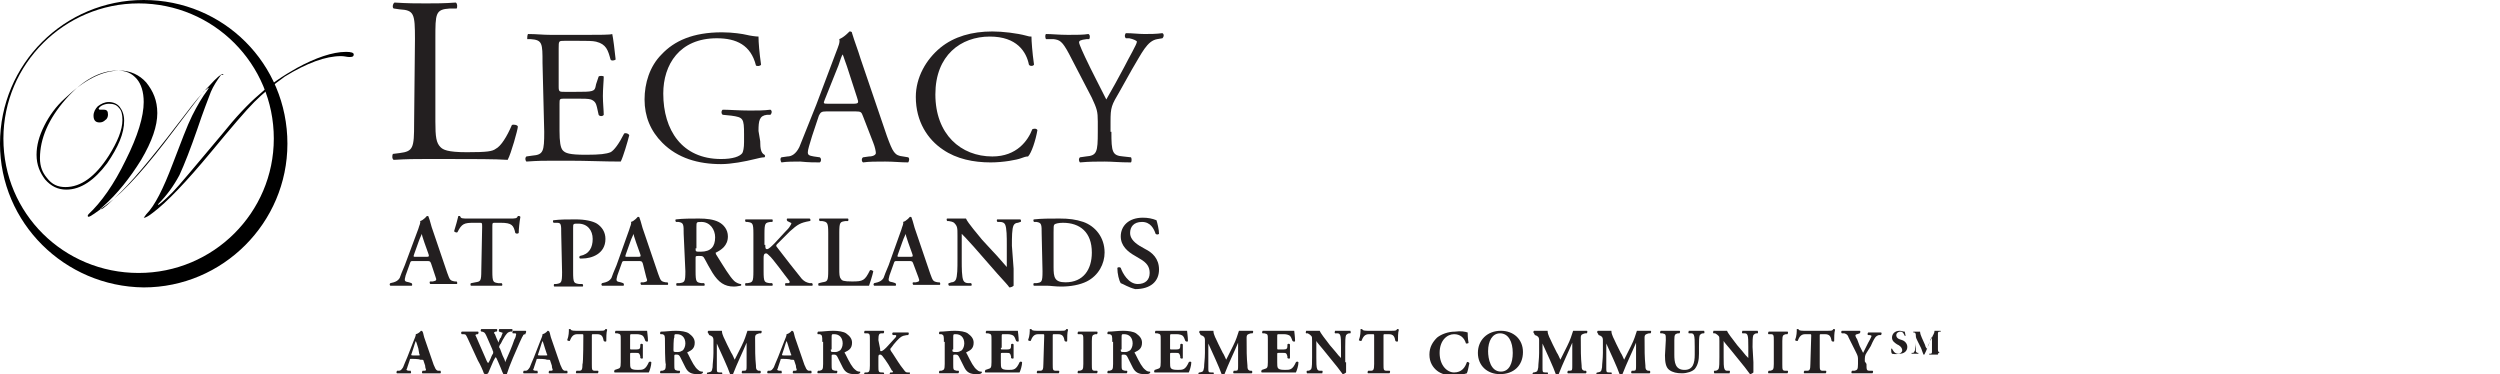 <svg enable-background="new 0 0 294 44" viewBox="0 0 294 44" xmlns="http://www.w3.org/2000/svg"><path d="m48.6 30.7c-.3 0-.3 0-.4.3l-.5 1.4c-.2.7-.1.7.4.8l.3.1c.1.1.1.3 0 .3-.4 0-.8 0-1.3 0-.4 0-.8 0-1.2 0-.1-.1-.1-.2 0-.3l.4-.1c.3-.1.5-.2.7-.5.1-.3.3-.8.6-1.5l1.6-4.3c.1-.4.3-.7.2-.9.4-.1.8-.6.8-.6.1 0 .2 0 .2.1.2.5.3 1.1.5 1.6l1.7 5c.3.8.3.9.9 1h.2c.1.1.1.3 0 .3-.5 0-.9 0-1.6 0-.5 0-1 0-1.5 0-.1-.1-.1-.3 0-.3h.3c.4-.1.5-.1.3-.6l-.5-1.5c-.1-.3-.2-.3-.5-.3zm1.5-.5c.3 0 .4 0 .3-.3l-.5-1.4c-.2-.6-.3-.9-.3-1 0 .1-.2.4-.4 1l-.5 1.4c-.1.3-.1.3.2.3-.1 0 1.2 0 1.2 0z" fill="#231f20"/><path d="m56.7 26.7c0-.5 0-.5-.3-.5h-.7c-1.1 0-1.4.1-1.9 1.1-.1.1-.3 0-.4-.1.2-.6.4-1.4.5-1.8h.1.1c.1.3.2.3 1 .3h4.9c.6 0 .8 0 .9-.3h.1c.1 0 .1 0 .2.1-.1.5-.2 1.5-.2 1.9-.1.1-.3.1-.4 0-.2-.9-.4-1.2-1.7-1.2h-.7c-.3 0-.3 0-.3.5v5.2c0 1.3.1 1.3.7 1.4h.4c.1.1.1.3 0 .3-.7 0-1.2 0-1.8 0-.5 0-1.1 0-1.8 0-.1 0-.1-.3 0-.3l.5-.1c.6-.1.7-.1.7-1.4z" fill="#231f20"/><path d="m66 27.5c0-1.1 0-1.3-.5-1.3h-.4c-.1-.1-.1-.3 0-.3.8-.1 1.6-.1 2.6-.1 1.1 0 2 .2 2.5.5.6.4 1 1 1 1.8 0 1.8-1.7 2.3-2.7 2.3-.1 0-.2 0-.3 0-.1-.1-.1-.2 0-.3 1.1-.2 1.5-1 1.5-2s-.6-1.8-1.7-1.8c-.6 0-.6 0-.6.5v5.2c0 1.3.1 1.3.7 1.4h.4c.1.1.1.3 0 .3-.7 0-1.2 0-1.8 0-.5 0-1.1 0-1.5 0-.1 0-.1-.3 0-.3h.2c.6-.1.7-.1.7-1.4z" fill="#231f20"/><path d="m73.5 30.7c-.3 0-.3 0-.4.3l-.5 1.4c-.2.7-.1.7.4.8l.3.1c.1.1.1.3 0 .3-.4 0-.8 0-1.3 0-.4 0-.8 0-1.2 0-.1-.1-.1-.2 0-.3l.4-.1c.3-.1.5-.2.7-.5.1-.3.3-.8.6-1.5l1.5-4.2c.1-.4.3-.7.2-.9.4-.1.8-.6.8-.6.1 0 .2 0 .2.1.2.5.3 1.1.5 1.6l1.7 5c.3.8.3.9.9 1h.2c.1.1.1.3 0 .3-.5 0-.9 0-1.6 0-.5 0-1 0-1.5 0-.1-.1-.1-.3 0-.3h.3c.4-.1.5-.1.3-.6l-.4-1.6c-.1-.3-.2-.3-.5-.3zm1.5-.5c.3 0 .4 0 .3-.3l-.5-1.4c-.2-.6-.3-.9-.3-1 0 .1-.2.4-.4 1l-.5 1.4c-.1.3-.1.3.2.3-.1 0 1.2 0 1.2 0z" fill="#231f20"/><path d="m80.4 27.5c0-1.1 0-1.3-.6-1.4h-.3c-.1-.1-.1-.3 0-.3.8-.1 1.8-.1 2.7-.1s1.7.1 2.3.4 1.1.9 1.1 1.7c0 1.1-.8 1.6-1.4 1.9-.1 0 0 .1 0 .2 1 1.6 1.6 2.6 2.1 3.1.3.3.7.4.8.4s.1.2 0 .2-.4.1-.8.1c-1.1 0-1.8-.5-2.5-1.6-.3-.5-.7-1.2-.9-1.6s-.3-.4-.7-.4-.4 0-.4.3v1.5c0 1.3.1 1.3.7 1.4h.3c.1.1.1.3 0 .3-.5 0-1.1 0-1.6 0s-1.1 0-1.6 0c-.1 0-.1-.3 0-.3h.3c.6-.1.7-.1.7-1.4zm1.4 1.7c0 .4 0 .4.6.4 1.2 0 1.7-.6 1.7-1.7 0-.9-.6-1.8-1.6-1.8-.6 0-.6 0-.6.6v2.5z" fill="#231f20"/><path d="m90 28.8c0 .3 0 .5.2.5s.5-.3.9-.7l1.2-1.3c.2-.2.5-.5.6-.7.2-.3.2-.4.1-.4l-.4-.2c-.1-.1-.1-.3 0-.3h1.3 1.3c.1 0 .2.3 0 .3-1.1.2-1.4.4-2.3 1.2l-1.5 1.5c-.1.1-.2.2 0 .4.9 1.2 2.1 2.7 2.9 3.7.3.3.5.4.9.5h.3c.1.1.1.3 0 .3-.4 0-.9 0-1.5 0s-1.1 0-1.6 0c-.1 0-.1-.3 0-.3h.3c.2 0 .2-.2.1-.3-.5-.6-1.9-2.6-2.4-3-.1-.1-.2-.2-.3-.2-.3 0-.3.3-.3.6v1.5c0 1.3.1 1.3.7 1.4h.3c.1.1.1.3 0 .3-.6 0-1.1 0-1.6 0s-1.1 0-1.5 0c-.1 0-.1-.3 0-.3h.2c.6-.1.7-.1.7-1.4v-4.4c0-1.3-.1-1.3-.7-1.4h-.2c-.1-.1-.1-.3 0-.3h1.6 1.5c.1 0 .1.3 0 .3h-.2c-.6.1-.7.1-.7 1.4v1.3z" fill="#231f20"/><path d="m98.7 31.6c0 .6 0 1 .2 1.2.1.2.3.3 1.3.3 1.3 0 1.5-.1 2.1-1.3.1-.1.3 0 .4.1-.1.5-.4 1.4-.5 1.7-.5 0-1.5 0-2.9 0h-1.3c-.6 0-1.2 0-1.7 0-.1 0-.1-.3 0-.3l.4-.1c.6-.1.7-.1.7-1.4v-4.4c0-1.2-.1-1.3-.7-1.4h-.3c-.1-.1-.1-.3 0-.3h1.7 1.6c.1 0 .1.3 0 .3h-.3c-.6.1-.7.1-.7 1.4z" fill="#231f20"/><path d="m105.5 30.7c-.3 0-.3 0-.4.3l-.5 1.4c-.2.7-.1.7.4.8l.3.1c.1.1.1.3 0 .3-.4 0-.8 0-1.3 0-.4 0-.8 0-1.2 0-.1-.1-.1-.2 0-.3l.4-.1c.3-.1.5-.2.7-.5.1-.3.3-.8.6-1.5l1.5-4.2c.1-.4.3-.7.2-.9.4-.1.8-.6.8-.6.1 0 .2 0 .2.1.2.5.3 1.1.5 1.6l1.7 5c.3.8.3.9.9 1h.2c.1.1.1.3 0 .3-.5 0-.9 0-1.6 0-.5 0-1 0-1.5 0-.1-.1-.1-.3 0-.3h.3c.4-.1.5-.1.3-.6l-.6-1.6c-.1-.3-.2-.3-.5-.3zm1.5-.5c.3 0 .4 0 .3-.3l-.5-1.4c-.2-.6-.3-.9-.3-1 0 .1-.2.4-.4 1l-.5 1.4c-.1.3-.1.3.2.3-.1 0 1.2 0 1.2 0z" fill="#231f20"/><path d="m119.2 31.6v2c-.1.1-.3.2-.5.2-.2-.3-.5-.6-1.4-1.6l-2.8-3.2c-.8-.9-1.2-1.3-1.4-1.5v.8 2.3c0 .9 0 2 .2 2.4.1.2.3.3.6.3h.3c.1.1.1.3 0 .3-.4 0-.9 0-1.4 0s-.8 0-1.2 0c-.1-.1-.1-.3 0-.3l.3-.1c.2 0 .4-.1.5-.3.2-.4.2-1.4.2-2.4v-2.8c0-.9 0-1.1-.4-1.5-.1-.1-.5-.2-.6-.2h-.2c-.1-.1-.1-.3 0-.3h1.4.8c.2.5 1.5 2 1.9 2.5l1.2 1.3c.5.5 1.6 1.8 1.7 1.9 0 0 0-.1 0-.3v-2.3c0-.9 0-2-.2-2.4-.1-.2-.3-.3-.6-.3h-.3c-.1-.1-.1-.3 0-.3h1.4 1.3c.1.1.1.3 0 .3l-.3.1c-.2 0-.4.1-.5.3-.2.4-.2 1.4-.2 2.4z" fill="#231f20"/><path d="m122.5 27.5c0-1.1 0-1.3-.6-1.4h-.3c-.1-.1-.1-.3 0-.3.9-.1 1.8-.1 3-.1 1.1 0 1.9.1 2.8.4 1.4.5 2.5 1.8 2.5 3.6 0 1.3-.7 2.7-2.1 3.4-.8.4-1.9.6-3 .6-.7 0-1.3-.1-1.7-.1-.5 0-1 0-1.5 0-.1 0-.1-.3 0-.3h.3c.6-.1.7-.1.7-1.4zm1.4 3.9c0 1.2.1 1.8 1.4 1.8 2.1 0 3.1-1.5 3.1-3.5 0-2.4-1.4-3.5-3.4-3.5-.5 0-.9.1-1 .2s-.1.3-.1.9z" fill="#231f20"/><path d="m131.8 33.3c-.2-.3-.4-1.1-.4-1.8.1-.1.3-.1.4 0 .2.6.9 1.9 2 1.9.9 0 1.4-.5 1.4-1.3 0-.7-.3-1.2-1.2-1.7l-.5-.3c-.9-.5-1.7-1.2-1.7-2.3 0-1.2.9-2.2 2.6-2.2.6 0 1.1.1 1.6.3.1.3.3 1.1.3 1.6-.1.1-.3.1-.4 0-.2-.6-.6-1.4-1.6-1.4s-1.4.6-1.4 1.3c0 .5.3 1 1.1 1.5l.7.4c.8.4 1.6 1.1 1.6 2.4 0 1.4-1 2.3-2.8 2.3-.8-.2-1.4-.6-1.7-.7z" fill="#231f20"/><path d="m48.8 4.6c0-3-.1-3.4-1.8-3.5l-.7-.1c-.2-.1-.1-.6.1-.7 1.6.1 2.5.1 3.7.1 1.1 0 2.1 0 3.5-.1.2.1.2.6.1.7h-.8c-1.7.1-1.7.6-1.7 3.5v9.8c0 1.8.1 2.5.6 3 .3.3.8.6 3.1.6 2.4 0 3-.1 3.4-.4.6-.3 1.3-1.4 1.9-2.8.2-.1.7 0 .7.2 0 .3-.8 3.2-1.2 3.9-1.4-.1-4.1-.1-7-.1h-2.7c-1.2 0-2.1 0-3.7.1-.2-.1-.2-.5-.1-.7l.8-.1c1.6-.2 1.7-.6 1.7-3.5z" fill="#231f20"/><path d="m63.8 7.4c0-2.3 0-2.7-1.4-2.8h-.4c0-.1 0-.5.1-.6 1 0 1.7.1 2.7.1h4.2c1.4 0 2.8 0 3-.1.1.4.3 2 .4 3-.1.1-.5.2-.6 0-.3-1.1-.5-1.8-1.7-2.1-.4-.1-1.1-.1-2.1-.1h-1.6c-.7 0-.7 0-.7.9v4.5c0 .6.1.6.7.6h1.3c.9 0 1.6 0 1.9-.1s.4-.2.5-.8l.3-.9c.1-.1.5-.1.6 0 0 .5-.1 1.4-.1 2.3 0 .8.1 1.7.1 2.2-.1.2-.5.2-.6 0l-.2-.9c-.1-.4-.2-.7-.7-.9-.3-.1-.9-.1-1.7-.1h-1.3c-.7 0-.7 0-.7.6v3.2c0 1.2.1 2 .4 2.3s.7.5 2.7.5c1.7 0 2.4-.1 2.9-.3.4-.2 1-1 1.6-2.2.2-.1.5 0 .6.2-.2.8-.7 2.5-1 3.1-2 0-4-.1-6-.1h-2c-1 0-1.7 0-3.1.1-.1-.1-.2-.4 0-.6l.7-.1c1.3-.1 1.4-.5 1.4-2.8z" fill="#231f20"/><path d="m89.4 16.6c0 .9.1 1.4.5 1.6.1.1.1.2 0 .3-.3 0-.7.1-1.1.2-1.2.3-2.8.6-4 .6-2.7 0-5.1-.7-6.9-2.5-1.4-1.4-2.1-3.1-2.1-5.1 0-1.9.6-3.9 2-5.3 1.5-1.6 3.7-2.6 7.1-2.6 1.3 0 2.5.2 2.9.3s1.1.2 1.4.2c0 .7.1 1.9.3 3.3-.1.2-.5.2-.6.1-.6-2.4-2.3-3.2-4.6-3.2-4.4 0-6.3 3.1-6.3 6.5 0 4.3 2.2 7.7 6.8 7.7 1.4 0 2.2-.3 2.5-.7.1-.2.2-.6.2-1.3v-.9c0-1.9-.1-2-1.5-2.2l-1-.1c-.2-.1-.2-.5 0-.6.7 0 1.9.1 3.2.1.9 0 1.6 0 2.4-.1.2.1.2.4 0 .6h-.4c-.9.1-1 .7-1 1.9z" fill="#231f20"/><path d="m101.5 13.7c-.2-.5-.2-.6-.9-.6h-3.4c-.6 0-.7.1-.9.5l-.8 2.4c-.3 1-.5 1.6-.5 1.9s.1.4.7.5l.7.1c.2.1.2.5 0 .6-.6 0-1.3 0-2.3-.1-.7 0-1.6 0-2.2.1-.1-.1-.2-.5 0-.6l.7-.1c.5 0 1-.3 1.4-1.1.4-1 1-2.5 2-5l2.3-6.1c.3-.8.5-1.2.4-1.6.5-.2.9-.6 1.2-.9.1 0 .3 0 .3.2.3 1 .7 2 1 3l3.1 9.1c.7 1.9.9 2.3 1.9 2.4l.6.1c.2.1.1.5 0 .6-.9 0-1.7-.1-2.7-.1-1.1 0-1.9 0-2.6.1-.2-.1-.2-.5 0-.6l.7-.1c.5 0 .8-.2.8-.4s-.1-.7-.3-1.2zm-4.5-2c-.2.5-.2.5.5.5h2.8c.7 0 .7-.1.5-.7l-1.2-3.7c-.2-.5-.4-1.2-.5-1.4-.1.1-.3.7-.5 1.3z" fill="#231f20"/><path d="m110.6 5.6c1.6-1.3 3.7-1.9 6.1-1.9 1.2 0 2.9.2 4 .5.3.1.4.1.6.1 0 .5.1 1.9.3 3.3-.1.2-.5.2-.6 0-.3-1.5-1.4-3.3-4.6-3.3-3.4 0-6.4 2.2-6.4 6.8 0 4.7 3 7.3 6.7 7.3 2.9 0 4.2-1.9 4.7-3.2.2-.1.5-.1.6.1-.2 1.2-.7 2.7-1.1 3.1-.3 0-.5.1-.8.2-.5.2-2.1.5-3.6.5-2 0-4-.4-5.6-1.5-1.8-1.2-3.2-3.3-3.2-6.2 0-2.3 1.2-4.4 2.9-5.8z" fill="#231f20"/><path d="m130.7 15.5c0 2.4.1 2.8 1.4 2.9l.9.1c.1.1.1.5 0 .6-1.4 0-2.2-.1-3.1-.1s-1.8 0-2.9.1c-.1-.1-.2-.4 0-.6l.7-.1c1.3-.1 1.4-.5 1.4-2.9v-1.2c0-1.2-.1-1.5-.7-2.8l-2.7-5.2c-.8-1.5-1.1-1.6-1.8-1.7h-.9c-.1-.2-.1-.5 0-.6.7 0 1.5.1 2.6.1 1 0 1.8 0 2.4-.1.2.1.2.4.1.6h-.3c-.8.1-.9.2-.9.4s.6 1.5.7 1.7c.8 1.7 1.7 3.4 2.5 5 .7-1.2 1.4-2.5 2.1-3.8.6-1.2 1.5-2.7 1.5-3 0-.1-.4-.3-.9-.4h-.4c-.2-.2-.1-.5 0-.6.8 0 1.5.1 2.2.1s1.3 0 2.1-.1c.2.1.2.4 0 .6l-.6.1c-1.2.2-1.8 1.6-3 3.6l-1.4 2.5c-1 1.7-1.1 1.9-1.1 3.6v1.2z" fill="#231f20"/><path d="m16.3.4c-8.7 0-15.9 7.1-15.9 15.9s7.1 15.8 15.9 15.8 15.9-7.1 15.9-15.8c0-8.8-7.1-15.9-15.9-15.9m17.5 16.5c0 9.3-7.6 16.9-16.9 16.9-9.3-.1-16.9-7.6-16.9-16.9 0-9.4 7.6-16.9 16.9-16.9 9.4 0 16.9 7.5 16.9 16.9"/><path d="m41.6 6.4c0 .2-.1.3-.4.3h-.2c-.2 0-.5-.1-.9-.1-1.8 0-4 .8-6.6 2.4-1.4 1-2.6 2-3.6 3s-2.7 3-5.1 5.9c-2.9 3.5-5.2 5.9-6.8 7.1-.5.4-.9.6-1 .6h-.1s.1-.1.3-.4c1-1 2-3 3.1-5.9 1-2.6 1.7-4.5 2.3-5.7s1.2-2.2 1.8-3c.1-.2.2-.3.2-.3l-.2.1-.1.1-.3.2c-.5.6-1.7 2.2-3.6 4.7-3 4-5.6 7-7.9 8.7-1.2.9-1.9 1.4-2.1 1.4l-.1-.1.1-.2c1.5-1.4 3-3.5 4.4-6.4 1.4-2.8 2.1-5.1 2.1-6.8 0-1.2-.3-2.1-.8-2.7-.6-.7-1.3-1-2.3-1-2 0-4.1 1.1-6.1 3.4s-3 4.6-3 6.9c0 1 .3 1.7.8 2.3.6.8 1.3 1.1 2.2 1.1 1.8 0 3.5-1.2 5.1-3.7 1-1.6 1.6-3 1.6-4.2 0-.6-.1-1.1-.4-1.4-.3-.4-.7-.5-1.2-.5-.3 0-.6.1-.8.2s-.4.3-.4.4l.1.1h.1.4c.4 0 .5.2.5.6 0 .2-.1.5-.3.6-.2.2-.4.3-.7.3-.5 0-.7-.3-.7-.8 0-.4.2-.8.5-1.1.4-.3.8-.5 1.3-.5s1 .2 1.3.6.5.9.5 1.6c0 1.5-.7 3.1-2 5-1.5 2-3.1 3.1-4.8 3.1-1 0-1.8-.4-2.5-1.2-.6-.8-1-1.7-1-2.9 0-1.1.3-2.2.9-3.4s1.4-2.3 2.4-3.2c2.3-2.2 4.4-3.3 6.5-3.3 1.2 0 2.3.5 3.1 1.4.8 1 1.3 2.1 1.3 3.6s-.6 3.3-1.9 5.5c-1.3 2.1-2.8 4-4.5 5.5-.2.2-.3.2-.3.3h.1c.2 0 1-.7 2.4-2.1 1.9-1.9 4.4-5 7.6-9.2.9-1.2 1.8-2.3 2.7-3.2.9-1 1.4-1.4 1.6-1.4l.1.1h-.3c-.5.7-.9 1.3-1.2 2-.3.8-.9 2.3-1.6 4.4-.8 2.3-1.5 4.1-2.1 5.4-.7 1.3-1.5 2.4-2.5 3.4v.1c.1 0 .7-.5 1.7-1.5.7-.7 2.6-3 5.8-6.8 1.6-2 3.1-3.6 4.4-4.7 1.3-1.2 2.8-2.2 4.4-3.1 2.2-1.2 4.2-1.9 5.8-1.9.6 0 .9.1.9.3"/><g fill="#231f20"><path d="m48.4 42.2c-.2 0-.2 0-.2.1l-.3.9c0 .1-.1.2-.1.3 0 0 .1.1.3.1h.2c0 .1.1.2 0 .3-.3 0-.5 0-.8 0s-.4 0-.8 0c-.1 0-.1-.2 0-.3h.2c.2 0 .3-.1.5-.4.1-.3.3-.7.5-1.2l.7-1.8c.2-.5.3-.7.3-.9.4-.1.6-.4.6-.4.1 0 .1 0 .2.1.1.2.1.5.3 1l1 2.9c.2.4.2.6.5.7h.3s.1.2 0 .3c-.4 0-.8 0-1.1 0-.4 0-.7 0-1 0-.1 0-.1-.2 0-.3h.2c.2 0 .2-.1.2-.1 0-.1-.1-.2-.1-.5l-.2-.6c0-.1-.1-.1-.4-.1-.1-.1-1-.1-1-.1zm.8-.4c.2 0 .2 0 .1-.2l-.1-.6c-.1-.3-.2-.7-.3-.9-.1.2-.2.6-.3.9l-.2.6c-.1.2 0 .2.2.2z"/><path d="m61.8 39.3c-.2 0-.3.1-.3.2-.1.1-.2.4-.4.8-.4.9-1.2 2.7-1.5 3.7 0 0-.1.1-.2.1s-.1 0-.2-.1c-.1-.2-.2-.4-.3-.7l-.3-.7c-.1-.2-.2-.5-.3-.6-.1.1-.2.3-.3.5l-.3.7c-.1.2-.2.5-.3.7 0 0-.1.1-.3.1-.1 0-.1 0-.2-.1-.1-.3-.4-1-.7-1.5l-1.2-2.6c-.2-.4-.2-.5-.5-.5h-.2c-.1-.1-.1-.2 0-.3h1 .9c.1 0 .1.2 0 .3h-.1c-.1 0-.2.1-.2.1s.2.4.4.9l.7 1.6c.2.5.3.7.4.8.1-.1.3-.5.4-.8l.1-.2c.1-.1.1-.2.1-.3s-.1-.2-.1-.3l-.7-1.6c-.2-.4-.2-.4-.5-.5h-.1c-.1-.1-.1-.2 0-.3h.9.9c.1 0 .1.2 0 .3h-.1c-.1 0-.2.1-.2.1 0 .1 0 .1.1.2l.2.5c.1.2.2.4.2.5l.2-.5.1-.1c.1-.3.2-.5.2-.5 0-.1 0-.1-.1-.1l-.3-.1c-.1-.1 0-.2 0-.3h.7.8c.1 0 .1.2 0 .3h-.2c-.3.1-.3.1-.6.5-.2.3-.4.7-.5.9-.1.1-.2.3-.2.4 0 0 0 .1.1.2l.3.8c.2.4.3.6.3.8.4-.9.8-1.8 1.1-2.7.1-.1.2-.5.2-.6s-.1-.1-.2-.1h-.2c-.1-.1 0-.2 0-.3h.8.7c.1 0 .1.2 0 .3z"/><path d="m63.3 42.2c-.2 0-.2 0-.2.1l-.3.9c0 .1-.1.2-.1.3 0 0 .1.1.3.1h.2c0 .1.1.2 0 .3-.3 0-.5 0-.8 0s-.4 0-.8 0c-.1 0-.1-.2 0-.3h.2c.2 0 .3-.1.5-.4.1-.3.3-.7.5-1.2l.7-1.8c.2-.5.3-.7.3-.9.4-.1.6-.4.6-.4.1 0 .1 0 .2.1.1.2.1.5.3 1l1 2.9c.2.4.2.6.5.7h.3s.1.2 0 .3c-.4 0-.8 0-1.1 0-.4 0-.7 0-1 0-.1 0-.1-.2 0-.3h.2c.2 0 .2-.1.2-.1 0-.1-.1-.2-.1-.5l-.2-.6c0-.1-.1-.1-.4-.1-.1-.1-1-.1-1-.1zm.9-.4c.2 0 .2 0 .1-.2l-.2-.6c-.1-.3-.2-.7-.3-.9-.1.2-.2.6-.3.9l-.2.6c-.1.2 0 .2.2.2z"/><path d="m68.6 39.5c0-.2 0-.2-.2-.2h-.5c-.5 0-.7.3-.9.8-.1 0-.2 0-.3-.1.2-.5.2-1 .2-1.3h.1s.1 0 .1 0c0 .1.1.2.6.2h2.8c.5 0 .6 0 .7-.2h.1s.1 0 .1.1c-.1.3-.1.9-.1 1.3 0 .1-.2.1-.3 0-.1-.5-.2-.8-.8-.8h-.4c-.2 0-.2 0-.2.2v3.3c0 .7 0 .8.4.8h.3c.1 0 .1.2 0 .3-.5 0-.9 0-1.2 0-.4 0-.7 0-1.3 0-.1 0-.1-.2 0-.3h.3c.3 0 .4-.1.4-.8.1 0 .1-3.3.1-3.3z"/><path d="m74.1 40.9c0 .2 0 .2.2.2h.5c.4 0 .5-.1.5-.4v-.2c.1-.1.2-.1.3 0v.8.8c0 .1-.2.1-.3 0v-.2c-.1-.4-.2-.4-.5-.4h-.5c-.2 0-.2 0-.2.2v.9c0 .3 0 .6.1.7s.2.2.8.2.9 0 1.3-.9c.1-.1.2-.1.3 0 0 .4-.2 1-.3 1.2-.4 0-1.1 0-1.7 0h-1c-.4 0-.7 0-1.3 0-.1 0-.1-.2 0-.3l.3-.1c.3-.1.4-.1.4-.8v-2.6c0-.7 0-.7-.4-.8h-.2c-.1 0-.1-.2 0-.3h1.1 1.6 1c0 .1.1.7.1 1.2 0 .1-.2.1-.3 0-.1-.3-.2-.5-.3-.6s-.4-.2-.7-.2h-.6c-.2 0-.2 0-.2.3z"/><path d="m78.2 40.2c0-.7 0-.8-.3-.9h-.2c-.1 0-.1-.2 0-.3.6 0 1.1-.1 1.8-.1.6 0 1.2.1 1.5.3.4.3.7.6.7 1.1 0 .7-.4.9-.8 1.1-.1 0-.1.1 0 .2.5 1 .8 1.6 1.2 1.9.2.2.4.2.5.2s.1.1 0 .2-.4.1-.6.1c-.7 0-1.1-.2-1.4-.8-.2-.4-.4-.8-.6-1.2-.1-.2-.2-.3-.4-.3-.3 0-.3 0-.3.2v.9c0 .7 0 .7.4.8h.2c.1 0 .1.2 0 .3-.4 0-.7 0-1.1 0s-.7 0-1.1 0c-.1 0-.1-.2 0-.3h.2c.3-.1.4-.1.4-.8-.1 0-.1-2.6-.1-2.6zm1 .9c0 .3 0 .3.5.3.3 0 .4-.1.6-.2.1-.1.3-.4.3-.8 0-.7-.4-1.1-1-1.1-.3 0-.3 0-.3.4-.1 0-.1 1.4-.1 1.4z"/><path d="m83.3 39.2c-.1-.1-.1-.2 0-.3h.9.7c0 .5.3.9.6 1.6l.5 1c.1.1.3.6.4.8.1-.2.2-.4.4-.8l.4-.8c.4-.8.5-1.2.7-1.8h.7.9c.1 0 .1.2 0 .3h-.2c-.3.1-.5.1-.5.5 0 1.5 0 2.3.1 3.3 0 .3 0 .5.3.6h.2c.1.1.1.2 0 .3-.3 0-.7 0-1 0s-.7 0-1.1 0c-.1 0-.1-.2 0-.3h.2c.3 0 .3-.1.3-.6v-1.9-.8c-.5 1.2-1.1 2.4-1.6 3.7 0 0-.1.1-.1.1-.1 0-.1 0-.2 0-.3-.9-1.2-2.8-1.6-3.7v1.2 1.7c0 .4 0 .5.3.5h.3c.1.1 0 .2 0 .3-.3 0-.6 0-.9 0-.2 0-.5 0-.8 0-.1 0-.1-.2 0-.3h.1c.4-.1.4-.1.5-.6 0-.4.1-1 .1-1.7 0-.5 0-1.1 0-1.5s-.2-.5-.5-.6z"/><path d="m92 42.2c-.2 0-.2 0-.2.1l-.3.9c0 .1-.1.2-.1.3 0 0 .1.1.3.1h.2c0 .1.1.2 0 .3-.3 0-.5 0-.8 0s-.4 0-.8 0c-.1 0-.1-.2 0-.3h.2c.2 0 .3-.1.5-.4.1-.3.3-.7.5-1.2l.7-1.8c.2-.5.3-.7.3-.9.4-.1.6-.4.6-.4.1 0 .1 0 .2.1.1.2.1.5.3 1l1 2.9c.2.4.2.6.5.7h.3s.1.2 0 .3c-.4 0-.8 0-1.1 0-.4 0-.7 0-1 0-.1 0-.1-.2 0-.3h.2c.2 0 .2-.1.2-.1 0-.1-.1-.2-.1-.5l-.2-.6c0-.1-.1-.1-.4-.1-.1-.1-1-.1-1-.1zm.9-.4c.2 0 .2 0 .1-.2l-.2-.6c-.1-.3-.2-.7-.3-.9-.1.2-.2.6-.3.9l-.2.6c-.1.2 0 .2.2.2z"/><path d="m96.7 40.2c0-.7 0-.8-.3-.9h-.2c-.1 0-.1-.2 0-.3.6 0 1.1-.1 1.8-.1.6 0 1.2.1 1.5.3.4.3.7.6.7 1.1 0 .7-.4.9-.8 1.1-.1 0-.1.1 0 .2.5 1 .8 1.6 1.2 1.9.2.2.4.2.5.2s.1.1 0 .2-.4.1-.6.1c-.7 0-1.1-.2-1.4-.8-.2-.4-.4-.8-.6-1.2-.1-.2-.2-.3-.4-.3-.3 0-.3 0-.3.2v.9c0 .7 0 .7.4.8h.2c.1 0 .1.2 0 .3-.4 0-.7 0-1.1 0s-.7 0-1.1 0c-.1 0-.1-.2 0-.3h.2c.3-.1.4-.1.4-.8v-2.6zm1 .9c0 .3 0 .3.5.3.3 0 .4-.1.6-.2.1-.1.3-.4.3-.8 0-.7-.4-1.1-1-1.1-.3 0-.3 0-.3.4v1.4z"/><path d="m103.5 41c0 .2 0 .3.1.3.2 0 .5-.3.6-.4.4-.4.8-.9 1.1-1.2.1-.1.1-.2.1-.2s0-.1-.1-.1h-.3c-.1-.1-.1-.2 0-.3h.9.9c.1 0 .1.2 0 .3-.3 0-.5.1-.6.1-.3.1-.6.4-1.1 1l-.3.4c-.1.1-.1.1-.1.2 0 0 0 .1.3.5.4.6.8 1.3 1.3 1.9.2.3.3.3.5.3h.2v.3c-.4 0-.7 0-1.1 0s-.8 0-1.2 0c-.1 0-.1-.2 0-.3h.2c.1 0 .1 0 .1-.1s0-.1-.1-.1l-.4-.7-.4-.6c-.3-.4-.4-.6-.6-.6s-.2.1-.2.5v.8c0 .7 0 .8.4.8h.2c.1.1.1.2 0 .3-.4 0-.8 0-1.1 0s-.7 0-1.1 0c-.1 0-.1-.2 0-.3h.2c.3 0 .4-.1.4-.8v-3c0-.7 0-.8-.4-.8h-.2c-.1 0-.1-.2 0-.3h1.1 1.1c.1 0 .1.2 0 .3h-.2c-.3 0-.4.1-.4.8z"/><path d="m111 40.2c0-.7 0-.8-.3-.9h-.2c-.1 0-.1-.2 0-.3.6 0 1.1-.1 1.8-.1.6 0 1.2.1 1.5.3.4.3.7.6.7 1.1 0 .7-.4.9-.8 1.1-.1 0-.1.1 0 .2.5 1 .8 1.6 1.2 1.9.2.2.4.2.5.2s.1.1 0 .2-.4.1-.6.1c-.7 0-1.1-.2-1.4-.8-.2-.4-.4-.8-.6-1.2-.1-.2-.2-.3-.4-.3-.3 0-.3 0-.3.2v.9c0 .7 0 .7.4.8h.2c.1 0 .1.2 0 .3-.4 0-.7 0-1.1 0s-.7 0-1.1 0c-.1 0-.1-.2 0-.3h.2c.3-.1.4-.1.4-.8v-2.6zm1 .9c0 .3 0 .3.5.3.3 0 .4-.1.6-.2.1-.1.3-.4.3-.8 0-.7-.4-1.1-1-1.1-.3 0-.3 0-.3.4v1.4z"/><path d="m117.7 40.9c0 .2 0 .2.2.2h.5c.4 0 .5-.1.5-.4v-.2c.1-.1.2-.1.3 0v.8.8c0 .1-.2.1-.3 0v-.2c-.1-.4-.2-.4-.5-.4h-.5c-.2 0-.2 0-.2.2v.9c0 .3 0 .6.1.7s.2.2.8.2.9 0 1.3-.9c.1-.1.2-.1.3 0 0 .4-.2 1-.3 1.2-.4 0-1.1 0-1.7 0h-1c-.4 0-.7 0-1.3 0-.1 0-.1-.2 0-.3l.3-.1c.3-.1.4-.1.4-.8v-2.6c0-.7 0-.7-.4-.8h-.2c-.1 0-.1-.2 0-.3h1.1 1.6 1c0 .1.1.7.1 1.2 0 .1-.2.1-.3 0-.1-.3-.2-.5-.3-.6s-.4-.2-.7-.2h-.5c-.2 0-.2 0-.2.3v1.3z"/><path d="m122.8 39.5c0-.2 0-.2-.2-.2h-.5c-.5 0-.7.3-.9.8-.1 0-.2 0-.3-.1.2-.5.2-1 .2-1.3h.1.1c0 .1.1.2.6.2h2.8c.5 0 .6 0 .7-.2h.1s.1 0 .1.1c-.1.3-.1.9-.1 1.3 0 .1-.2.1-.3 0-.1-.5-.2-.8-.8-.8h-.4c-.2 0-.2 0-.2.2v3.3c0 .7 0 .8.4.8h.3c.1 0 .1.2 0 .3-.5 0-.9 0-1.2 0-.4 0-.7 0-1.3 0-.1 0-.1-.2 0-.3h.3c.3 0 .4-.1.4-.8z"/><path d="m128.4 42.8c0 .7 0 .8.4.8h.2c.1 0 .1.2 0 .3-.4 0-.8 0-1.1 0-.4 0-.7 0-1.1 0-.1 0-.1-.2 0-.3h.2c.3-.1.4-.1.4-.8v-2.7c0-.7 0-.8-.4-.8h-.2c-.1 0-.1-.2 0-.3h1.1 1.1c.1 0 .1.2 0 .3h-.2c-.3.1-.4.1-.4.8z"/><path d="m130.8 40.2c0-.7 0-.8-.3-.9h-.2c-.1 0-.1-.2 0-.3.6 0 1.1-.1 1.8-.1.6 0 1.2.1 1.5.3.4.3.7.6.7 1.1 0 .7-.4.9-.8 1.1-.1 0-.1.1 0 .2.5 1 .8 1.6 1.2 1.9.2.2.4.2.5.2s.1.1 0 .2-.4.1-.6.1c-.7 0-1.1-.2-1.4-.8-.2-.4-.4-.8-.6-1.2-.1-.2-.2-.3-.4-.3-.3 0-.3 0-.3.2v.9c0 .7 0 .7.4.8h.2c.1 0 .1.2 0 .3-.4 0-.7 0-1.1 0s-.7 0-1.1 0c-.1 0-.1-.2 0-.3h.2c.3-.1.4-.1.4-.8v-2.6zm1 .9c0 .3 0 .3.5.3.3 0 .4-.1.6-.2.1-.1.3-.4.3-.8 0-.7-.4-1.1-1-1.1-.3 0-.3 0-.3.4v1.4z"/><path d="m137.6 40.9c0 .2 0 .2.2.2h.5c.4 0 .5-.1.5-.4v-.2c.1-.1.2-.1.3 0v.8.8c0 .1-.2.1-.3 0v-.2c-.1-.4-.2-.4-.5-.4h-.5c-.2 0-.2 0-.2.2v.9c0 .3 0 .6.1.7s.2.2.8.2.9 0 1.3-.9c.1-.1.2-.1.3 0 0 .4-.2 1-.3 1.2-.4 0-1.1 0-1.7 0h-1c-.4 0-.7 0-1.3 0-.1 0-.1-.2 0-.3l.3-.1c.3-.1.4-.1.4-.8v-2.6c0-.7 0-.7-.4-.8h-.2c-.1 0-.1-.2 0-.3h1.1 1.6 1c0 .1.1.7.1 1.2 0 .1-.2.1-.3 0-.1-.3-.2-.5-.3-.6s-.4-.2-.7-.2h-.6c-.2 0-.2 0-.2.3z"/><path d="m141.1 39.2c-.1-.1-.1-.2 0-.3h.9.7c0 .5.3.9.6 1.6l.5 1c.1.1.3.6.4.8.1-.2.2-.4.4-.8l.4-.8c.4-.8.5-1.2.7-1.8h.7.9c.1 0 .1.2 0 .3h-.2c-.3.1-.5.1-.5.5 0 1.5 0 2.3.1 3.3 0 .3 0 .5.3.6h.2c.1.1.1.2 0 .3-.3 0-.7 0-1 0s-.7 0-1.1 0c-.1 0-.1-.2 0-.3h.2c.3 0 .3-.1.3-.6v-1.9-.8c-.5 1.2-1.1 2.4-1.6 3.7 0 0-.1.1-.1.1-.1 0-.1 0-.2 0-.3-.9-1.2-2.8-1.6-3.7v1.2 1.7c0 .4 0 .5.3.5h.3c.1.1 0 .2 0 .3-.3 0-.6 0-.9 0-.2 0-.5 0-.8 0-.1 0-.1-.2 0-.3h.1c.4-.1.4-.1.5-.6 0-.4.1-1 .1-1.7 0-.5 0-1.1 0-1.5s-.2-.5-.5-.6z"/><path d="m150.2 40.9c0 .2 0 .2.2.2h.5c.4 0 .5-.1.5-.4v-.2c.1-.1.2-.1.3 0v.8.8c0 .1-.2.1-.3 0v-.2c-.1-.4-.2-.4-.5-.4h-.5c-.2 0-.2 0-.2.2v.9c0 .3 0 .6.1.7s.2.2.8.2.9 0 1.3-.9c.1-.1.2-.1.3 0 0 .4-.2 1-.3 1.2-.4 0-1.1 0-1.7 0h-1c-.4 0-.7 0-1.3 0-.1 0-.1-.2 0-.3l.3-.1c.3-.1.4-.1.4-.8v-2.6c0-.7 0-.7-.4-.8h-.2c-.1 0-.1-.2 0-.3h1.1 1.6 1c0 .1.1.7.1 1.2 0 .1-.2.1-.3 0-.1-.3-.2-.5-.3-.6s-.4-.2-.7-.2h-.6c-.2 0-.2 0-.2.3z"/><path d="m158.3 42.6v1.2c-.1.1-.3.2-.4.2 0 0-.3-.4-.6-.8l-1.7-2.1c-.4-.5-.7-.8-.8-1v.5 1.4c0 .6 0 1.2.1 1.4s.2.2.4.2h.2c.1.1 0 .2 0 .3-.4 0-.7 0-1 0s-.5 0-.8 0c0 0-.1-.2 0-.3h.1c.2 0 .3-.1.4-.2.1-.2.1-.8.1-1.4v-1.9c0-.4 0-.5-.1-.6s-.2-.2-.4-.3h-.2c-.1-.1 0-.2 0-.3h1 .6c.1.3.6.9 1.2 1.7l.6.7c.3.4.5.6.7.8 0-.1 0-.2 0-.3v-1c0-.6 0-1.2-.1-1.4s-.2-.2-.4-.2h-.2c-.1-.1 0-.2 0-.3h1 .8s.1.2 0 .3h-.1c-.2 0-.3.1-.4.2-.1.2-.1.8-.1 1.4v1.8z"/><path d="m161.6 39.5c0-.2 0-.2-.2-.2h-.4c-.5 0-.7.3-.9.8-.1 0-.2 0-.3-.1.2-.5.2-1 .2-1.3h.1s.1 0 .1 0c0 .1.1.2.6.2h2.8c.5 0 .6 0 .7-.2h.1s.1 0 .1.1c-.1.3-.1.9-.1 1.3 0 .1-.2.1-.3 0-.1-.5-.2-.8-.8-.8h-.4c-.2 0-.2 0-.2.2v3.3c0 .7 0 .8.4.8h.3c.1 0 .1.2 0 .3-.5 0-.9 0-1.2 0-.4 0-.7 0-1.3 0-.1 0-.1-.2 0-.3h.3c.3 0 .4-.1.4-.8z"/><path d="m172.6 39.1c0 .1 0 .7.1 1.2 0 .1-.2.1-.3.1-.2-.7-.7-1.1-1.4-1.1-.8 0-1.7.7-1.7 2.2s.9 2.3 1.7 2.3c.9 0 1.3-.6 1.5-1.2.1-.1.2 0 .3.1-.1.5-.2 1-.3 1.2-.4.1-.9.3-1.5.3-.7 0-1.5-.2-2-.6s-.9-1-.9-1.9.4-1.5.9-2c.5-.4 1.3-.7 2.1-.7.7-.1 1.2 0 1.5.1z"/><path d="m179.1 41.4c0 1.6-1.1 2.6-2.7 2.6-1.5 0-2.6-1-2.6-2.5s1.1-2.6 2.7-2.6c1.5 0 2.6 1 2.6 2.5zm-2.7-2.2c-.9 0-1.4.9-1.4 2.1 0 .9.3 2.4 1.5 2.4 1 0 1.4-1 1.4-2.2 0-1.3-.5-2.3-1.5-2.3z"/><path d="m180.4 39.2c-.1-.1-.1-.2 0-.3h.9.7c0 .5.3.9.6 1.6l.5 1c.1.1.3.6.4.8.1-.2.2-.4.4-.8l.4-.8c.4-.8.5-1.2.7-1.8h.7.9c.1 0 .1.2 0 .3h-.2c-.3.1-.5.1-.5.5 0 1.5 0 2.3.1 3.3 0 .3 0 .5.3.6h.2c.1.1.1.2 0 .3-.3 0-.7 0-1 0s-.7 0-1.1 0c-.1 0-.1-.2 0-.3h.2c.3 0 .3-.1.3-.6v-1.9-.8c-.5 1.2-1.1 2.4-1.6 3.7 0 0-.1.1-.1.1-.1 0-.1 0-.2 0-.3-.9-1.2-2.8-1.6-3.7v1.2 1.7c0 .4 0 .5.3.5h.3c.1.1 0 .2 0 .3-.3 0-.6 0-.9 0-.2 0-.5 0-.8 0-.1 0-.1-.2 0-.3h.1c.4-.1.4-.1.5-.6 0-.4.1-1 .1-1.7 0-.5 0-1.1 0-1.5s-.2-.5-.5-.6z"/><path d="m187.9 39.2c-.1-.1-.1-.2 0-.3h.9.7c0 .5.3.9.6 1.6l.5 1c.1.1.3.6.4.8.1-.2.2-.4.4-.8l.4-.8c.4-.8.5-1.2.7-1.8h.7.9c.1 0 .1.2 0 .3h-.2c-.3.1-.5.1-.5.5 0 1.5 0 2.3.1 3.3 0 .3 0 .5.3.6h.2c.1.1.1.2 0 .3-.3 0-.7 0-1 0s-.7 0-1.1 0c-.1 0-.1-.2 0-.3h.2c.3 0 .3-.1.3-.6v-1.9-.8c-.5 1.2-1.1 2.4-1.6 3.7 0 0-.1.1-.1.1-.1 0-.1 0-.2 0-.3-.9-1.2-2.8-1.6-3.7v1.2 1.7c0 .4 0 .5.3.5h.3c.1.1 0 .2 0 .3-.3 0-.6 0-.9 0-.2 0-.5 0-.8 0-.1 0-.1-.2 0-.3h.1c.4-.1.4-.1.5-.6 0-.4.1-1 .1-1.7 0-.5 0-1.1 0-1.5s-.2-.5-.5-.6z"/><path d="m195.9 40c0-.7 0-.7-.4-.8h-.2c-.1 0-.1-.2 0-.3h1.1 1.1c.1 0 .1.2 0 .3h-.2c-.3.1-.4.1-.4.8v1.7c0 .9.1 1.8 1.2 1.8 1 0 1.2-.8 1.2-1.8v-.9c0-.6 0-1.2-.1-1.4s-.2-.2-.4-.2h-.2c-.1-.1 0-.2 0-.3h1 .8s.1.2 0 .3h-.1c-.2 0-.3.1-.4.2-.1.2-.1.8-.1 1.4v.8c0 .7-.1 1.3-.5 1.8-.3.3-.9.5-1.5.5s-1.1-.1-1.5-.4-.5-.9-.5-1.7z"/><path d="m206.2 42.6v1.2c-.1.1-.3.2-.4.2 0 0-.3-.4-.6-.8l-1.7-2.1c-.4-.5-.7-.8-.8-1v.5 1.4c0 .6 0 1.2.1 1.4s.2.2.4.2h.2c.1.1 0 .2 0 .3-.4 0-.7 0-1 0s-.5 0-.8 0c0 0-.1-.2 0-.3h.1c.2 0 .3-.1.4-.2.1-.2.1-.8.1-1.4v-1.9c0-.4 0-.5-.1-.6s-.2-.2-.4-.3h-.2c-.1-.1 0-.2 0-.3h1 .6c.1.3.6.9 1.2 1.7l.6.7c.3.4.5.6.7.8 0-.1 0-.2 0-.3v-1c0-.6 0-1.2-.1-1.4s-.2-.2-.4-.2h-.2c-.1-.1 0-.2 0-.3h1 .8s.1.2 0 .3h-.1c-.2 0-.3.1-.4.2-.1.2-.1.8-.1 1.4z"/><path d="m209.6 42.8c0 .7 0 .8.4.8h.2c.1 0 .1.2 0 .3-.4 0-.8 0-1.1 0-.4 0-.7 0-1.1 0-.1 0-.1-.2 0-.3h.2c.3-.1.4-.1.4-.8v-2.7c0-.7 0-.8-.4-.8h-.2c-.1 0-.1-.2 0-.3h1.1 1.1c.1 0 .1.2 0 .3h-.2c-.3.1-.4.1-.4.8z"/><path d="m213 39.5c0-.2 0-.2-.2-.2h-.5c-.5 0-.7.3-.9.8-.1 0-.2 0-.3-.1.2-.5.2-1 .2-1.3h.1s.1 0 .1 0c0 .1.1.2.6.2h2.8c.5 0 .6 0 .7-.2h.1s.1 0 .1.1c-.1.3-.1.9-.1 1.3 0 .1-.2.1-.3 0-.1-.5-.2-.8-.8-.8h-.4c-.2 0-.2 0-.2.2v3.3c0 .7 0 .8.4.8h.3c.1 0 .1.2 0 .3-.5 0-.9 0-1.2 0-.4 0-.7 0-1.3 0-.1 0-.1-.2 0-.3h.3c.3 0 .4-.1.4-.8z"/><path d="m219.5 42.8c0 .7 0 .8.4.8h.3c.1 0 .1.2 0 .3-.5 0-.8 0-1.2 0s-.7 0-1.2 0c-.1 0-.1-.2 0-.3h.3c.3-.1.4-.1.4-.8v-.4c0-.4 0-.5-.2-.9l-.9-1.8c-.1-.3-.2-.4-.5-.5h-.3c-.1-.1-.1-.2 0-.3h1 1.1c.1 0 .1.2 0 .3l-.3.1c-.1 0-.2.1-.2.1 0 .1 0 .2.2.5l.3.8c.1.2.3.6.4.8.2-.4.4-.8.6-1.2.3-.5.4-.8.4-.8s-.1-.1-.3-.1h-.1c-.1 0-.1-.2 0-.3h.8.7c.1 0 .1.2 0 .3h-.2c-.1 0-.3.1-.4.2s-.3.4-.6 1.1l-.5.8c-.2.3-.2.5-.2 1z"/><path d="m222.5 41.6c-.1-.1-.1-.4-.1-.6h.1c.1.2.3.6.7.6.3 0 .5-.2.5-.4s-.1-.4-.4-.6l-.2-.1c-.3-.2-.6-.4-.6-.8s.3-.8.9-.8c.2 0 .4.1.6.1 0 .1.1.4.1.5h-.1c-.1-.2-.2-.5-.5-.5s-.5.2-.5.4.1.4.4.5l.3.1c.3.1.6.4.6.8 0 .5-.4.8-.9.8-.6.1-.8 0-.9 0z"/><path d="m227.9 41.6v.1c-.2 0-.3 0-.5 0s-.4 0-.5 0c0 0-.1-.1 0-.1h.1c.2 0 .2-.1.2-.3v-1.7c-.1.2-.2.3-.2.5l-.3.7c-.1.3-.3.7-.4.9h-.1c-.1-.2-.2-.6-.3-.8l-.4-.8c-.1-.2-.2-.4-.2-.6v.7.9c0 .3 0 .3.2.4h.1v.1c-.1 0-.3 0-.4 0s-.3 0-.4 0v-.1h.1c.2 0 .2-.1.3-.3 0-.3.1-.5.1-.9 0-.3 0-.6 0-.9 0-.2-.1-.3-.2-.3h-.1v-.1h.4.4c0 .2.1.5.2.7l.4.9c0 .1.1.3.2.4.1-.1.1-.3.2-.5l.4-.8c.1-.3.3-.5.3-.8h.3.4s.1.1 0 .1h-.1c-.2 0-.2.1-.2.3v1.8c0 .3.1.3.2.3z"/></g></svg>